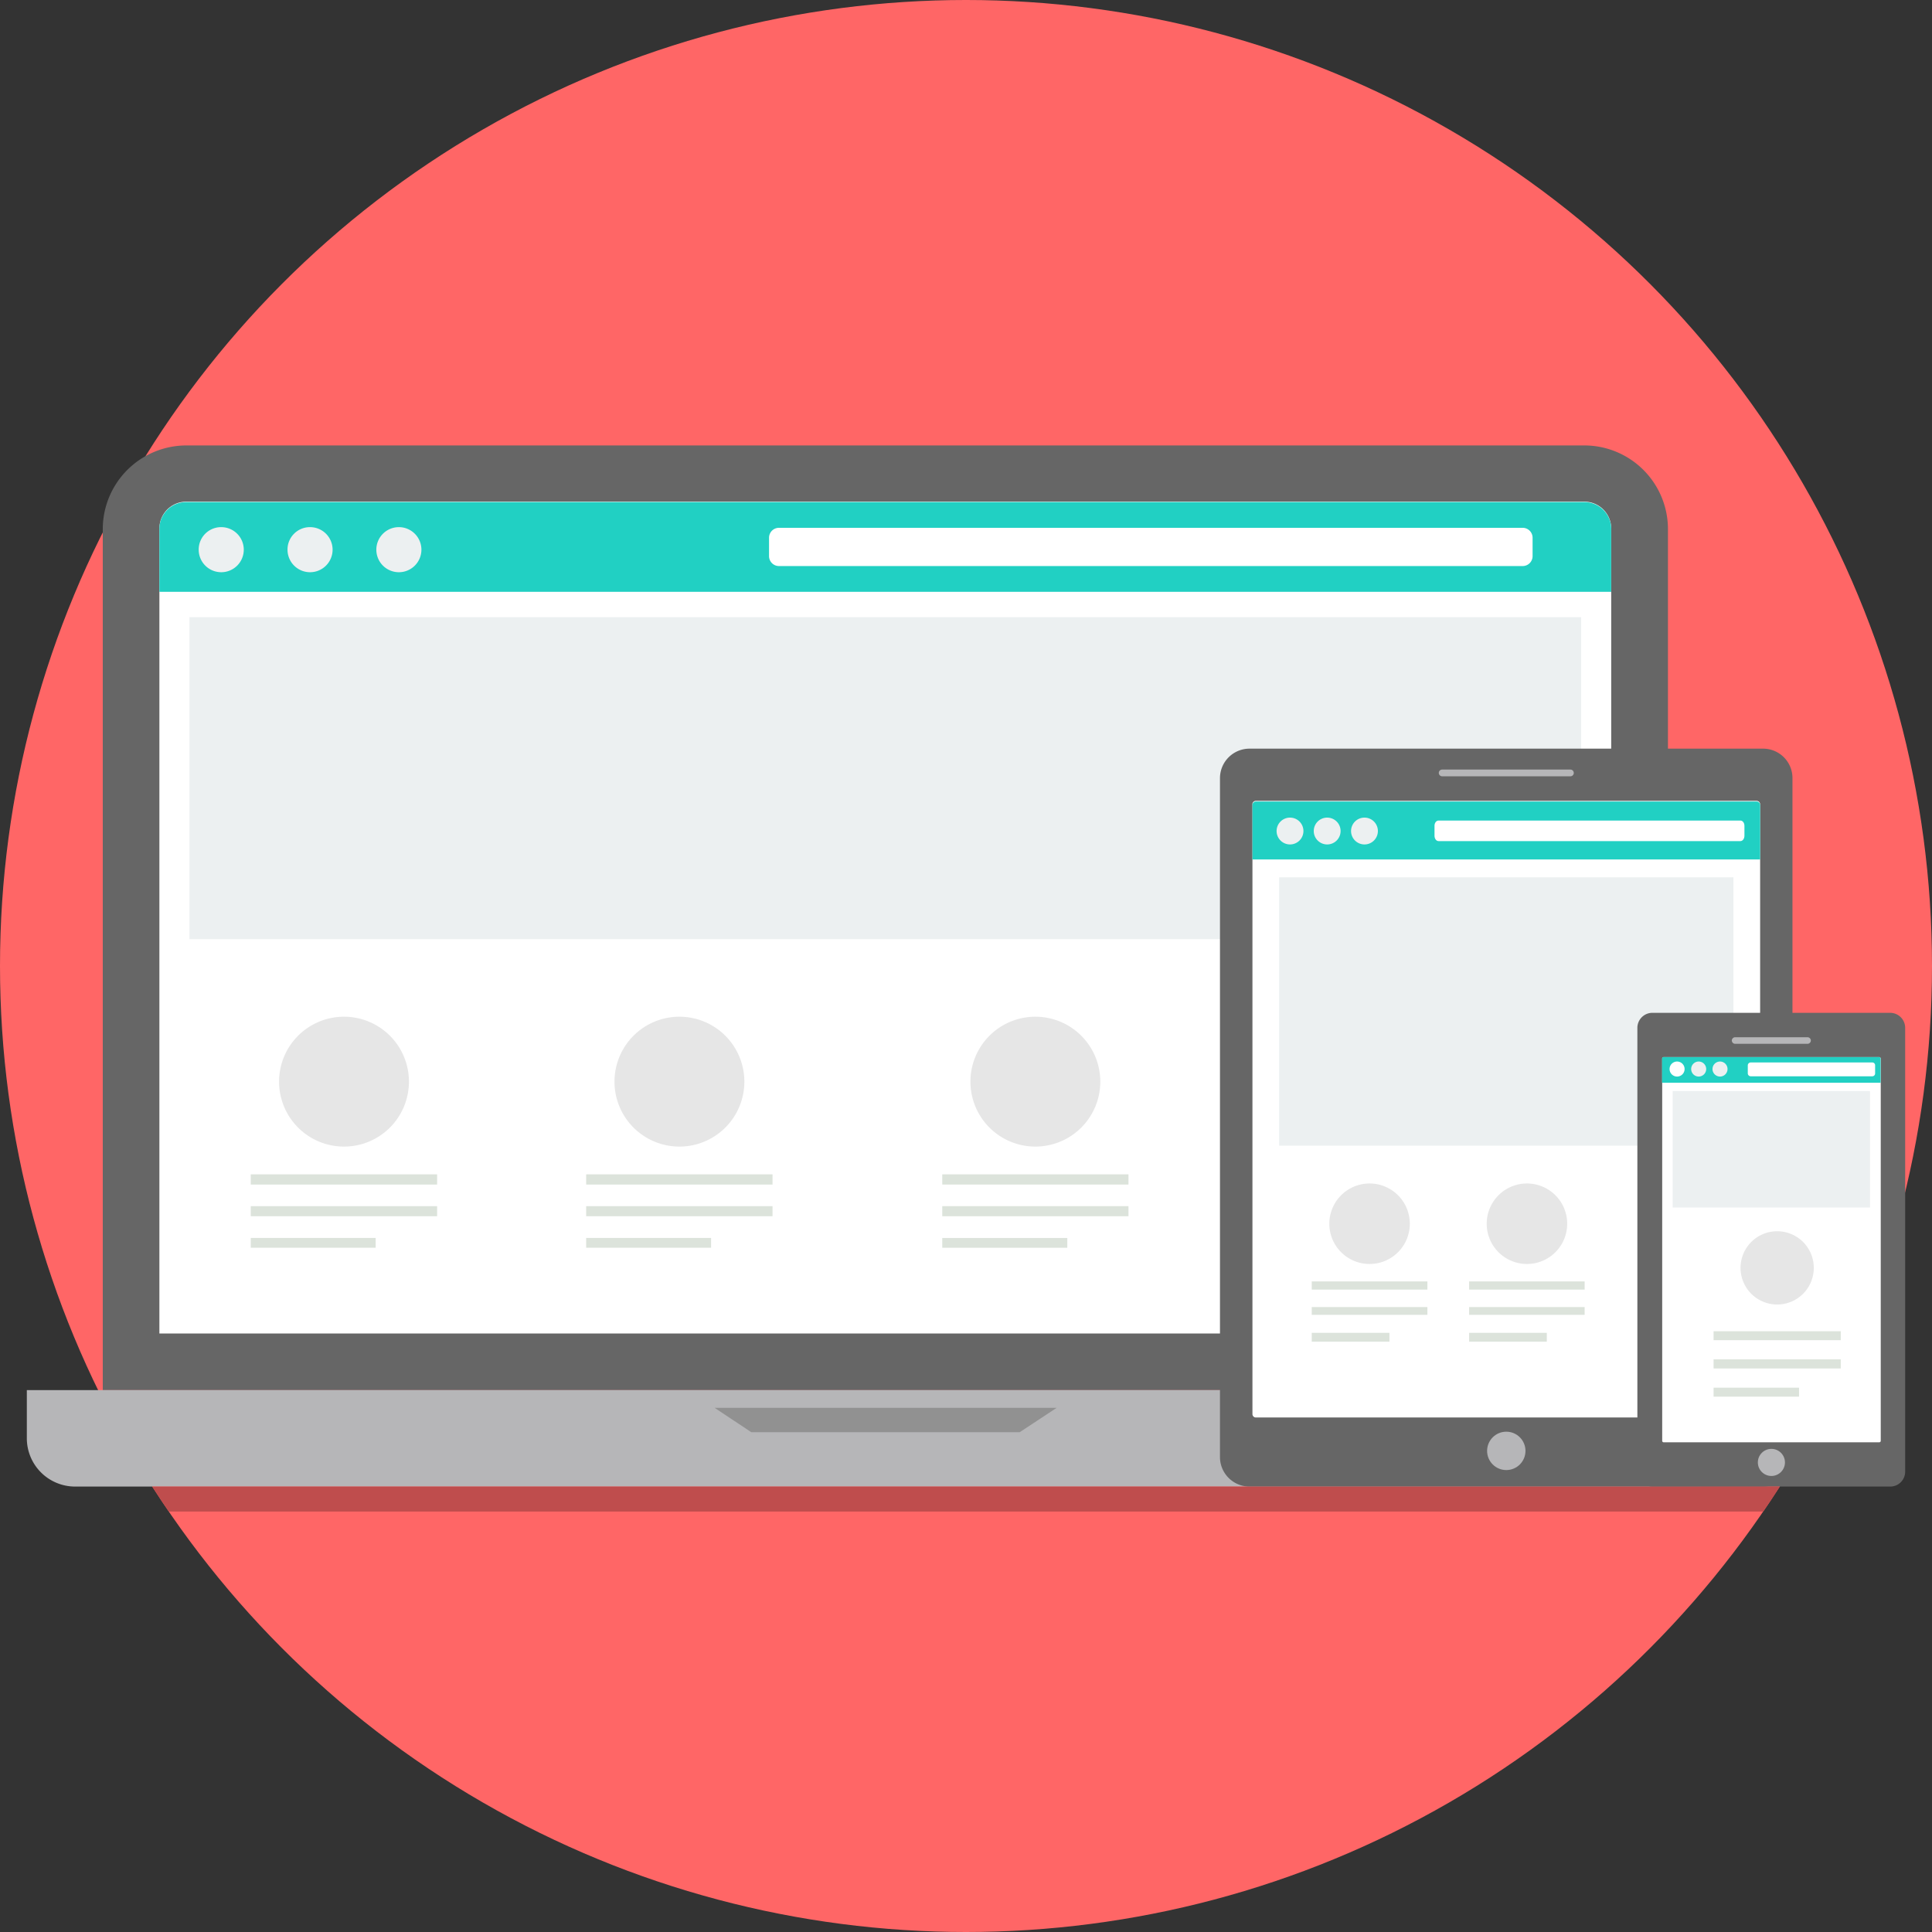 <svg id="レイヤー_3" data-name="レイヤー 3" xmlns="http://www.w3.org/2000/svg" viewBox="0 0 144 144"><rect x="0" y="0" width="144" height="144" fill="#333333" stroke="none"/><defs><style>.cls-1{fill:#f66;}.cls-2{fill:#666;}.cls-3{fill:#fff;}.cls-4{fill:#ecf0f1;}.cls-5{fill:#b6b6b8;}.cls-6{fill:#919191;}.cls-7{fill:#21d0c3;}.cls-8{fill:#e6e6e6;}.cls-9{fill:#dce3db;}.cls-10{fill:#bf4d4d;}</style></defs><circle class="cls-1" cx="72" cy="72" r="72"/><path class="cls-2" d="M13.88,33.2H118.09a6.24,6.24,0,0,1,6.23,6.22v64.19H7.66V39.42A6.24,6.24,0,0,1,13.88,33.2Z"/><path class="cls-3" d="M11.88,99.39H120.09v-60a2,2,0,0,0-2-2H13.88a2,2,0,0,0-2,2v60Z"/><path class="cls-4" d="M14.12,46H117.85V70H14.12Z"/><path class="cls-5" d="M2,103.61H130v3.6a3.6,3.6,0,0,1-3.59,3.59H5.59A3.6,3.6,0,0,1,2,107.21v-3.6Z"/><path class="cls-6" d="M53.21,104.93H78.76L76,106.75H56l-2.74-1.82Z"/><path class="cls-2" d="M93.13,55.8h38.28A2.19,2.19,0,0,1,133.6,58v50.61a2.19,2.19,0,0,1-2.19,2.19H93.13a2.2,2.2,0,0,1-2.2-2.19V58A2.2,2.2,0,0,1,93.13,55.8Z"/><path class="cls-3" d="M93.6,59.69h37.33a.26.26,0,0,1,.26.26V105.4a.26.26,0,0,1-.26.25H93.6a.25.25,0,0,1-.25-.25V60A.26.26,0,0,1,93.6,59.69Z"/><circle class="cls-5" cx="112.27" cy="108.14" r="1.43"/><path class="cls-4" d="M95.34,65.39H129.2v20H95.34Z"/><path class="cls-2" d="M123.16,75.49h17.73A1.12,1.12,0,0,1,142,76.6v33.09a1.11,1.11,0,0,1-1.12,1.11H123.16a1.12,1.12,0,0,1-1.12-1.11V76.6A1.12,1.12,0,0,1,123.16,75.49Z"/><path class="cls-3" d="M124,78.79h16.07a.11.11,0,0,1,.11.11v28.49a.11.11,0,0,1-.11.11H124a.11.11,0,0,1-.11-.11V78.9A.11.11,0,0,1,124,78.79Z"/><circle class="cls-5" cx="132.03" cy="109" r="1.01"/><path class="cls-5" d="M129.33,77.31h5.39a.25.25,0,0,1,.25.24h0a.25.25,0,0,1-.25.25h-5.39a.25.25,0,0,1-.25-.25h0A.25.25,0,0,1,129.33,77.31Z"/><path class="cls-7" d="M120.09,44.11H11.88V39.42a2,2,0,0,1,2-2H118.09a2,2,0,0,1,2,2v4.69Z"/><path class="cls-3" d="M58.06,39.34h55.43a.74.74,0,0,1,.74.74v1.37a.74.74,0,0,1-.74.74H58.06a.74.74,0,0,1-.74-.74V40.08A.74.74,0,0,1,58.06,39.34Z"/><path class="cls-4" d="M16.49,39.29A1.68,1.68,0,1,1,14.81,41,1.67,1.67,0,0,1,16.49,39.29Z"/><path class="cls-4" d="M23.11,39.29A1.68,1.68,0,1,1,21.43,41,1.67,1.67,0,0,1,23.11,39.29Z"/><path class="cls-4" d="M29.73,39.29A1.68,1.68,0,1,1,28.05,41,1.68,1.68,0,0,1,29.73,39.29Z"/><path class="cls-8" d="M25.64,75.78a4.84,4.84,0,1,1-4.84,4.84A4.84,4.84,0,0,1,25.64,75.78Z"/><path class="cls-8" d="M50.63,75.78a4.84,4.84,0,1,1-4.83,4.84A4.84,4.84,0,0,1,50.63,75.78Z"/><path class="cls-9" d="M18.69,87.53H32.58v.76H18.69Zm0,4.74H28V93H18.69Zm0-2.37H32.58v.75H18.69Z"/><path class="cls-9" d="M43.69,87.53H57.58v.76H43.69Zm0,4.74H53V93H43.69Zm0-2.37H57.58v.75H43.69Z"/><path class="cls-8" d="M77.17,75.78a4.84,4.84,0,1,1-4.84,4.84A4.84,4.84,0,0,1,77.17,75.78Z"/><path class="cls-9" d="M70.23,87.53H84.11v.76H70.23v-.76Zm0,4.74h9.32V93H70.23v-.75Zm0-2.37H84.11v.75H70.23V89.9Z"/><path class="cls-8" d="M102.08,88.21a3,3,0,1,1-3,3A3,3,0,0,1,102.08,88.21Z"/><path class="cls-9" d="M97.77,95.51h8.62v.61H97.77Zm0,3.83h5.79V100H97.77Zm0-1.92h8.62V98H97.77Z"/><path class="cls-8" d="M113.81,88.21a3,3,0,1,1-3,3A3,3,0,0,1,113.81,88.21Z"/><path class="cls-9" d="M109.5,95.51h8.61v.61H109.5Zm0,3.83h5.79V100H109.5Zm0-1.92h8.61V98H109.5Z"/><path class="cls-7" d="M131.19,64.06H93.35V60a.26.26,0,0,1,.25-.26h37.33a.26.26,0,0,1,.26.26v4.11Z"/><path class="cls-4" d="M96.15,60.94a1,1,0,1,1-1,1A1,1,0,0,1,96.15,60.94Z"/><path class="cls-4" d="M98.92,60.94a1,1,0,1,1-1,1A1,1,0,0,1,98.92,60.94Z"/><path class="cls-4" d="M101.7,60.94a1,1,0,1,1-1,1A1,1,0,0,1,101.7,60.94Z"/><path class="cls-3" d="M107.22,61.16h22.5c.17,0,.3.17.3.39v.74c0,.22-.13.4-.3.4h-22.5c-.17,0-.3-.18-.3-.4v-.74C106.92,61.33,107.05,61.16,107.22,61.16Z"/><path class="cls-7" d="M140.17,80.7H123.88V78.9a.11.11,0,0,1,.11-.11h16.07a.11.11,0,0,1,.11.11v1.8Z"/><path class="cls-3" d="M125,79.12a.56.56,0,1,1-.56.56A.56.56,0,0,1,125,79.12Z"/><path class="cls-4" d="M126.62,79.12a.56.56,0,1,1-.57.56A.56.56,0,0,1,126.62,79.12Z"/><path class="cls-4" d="M128.2,79.12a.56.56,0,1,1-.56.56A.56.56,0,0,1,128.2,79.12Z"/><path class="cls-3" d="M130.49,79.19h9.06a.21.21,0,0,1,.21.22V80a.21.21,0,0,1-.21.22h-9.06a.22.22,0,0,1-.22-.22v-.59A.22.22,0,0,1,130.49,79.19Z"/><path class="cls-4" d="M124.67,81.32h14.71V90H124.67V81.32Z"/><path class="cls-8" d="M132.46,91.77a2.73,2.73,0,1,1-2.73,2.73A2.73,2.73,0,0,1,132.46,91.77Z"/><path class="cls-9" d="M127.72,99.22h9.48v.67h-9.48Zm0,4.21h6.37v.67h-6.37Zm0-2.11h9.48V102h-9.48Z"/><path class="cls-10" d="M11.34,110.8H132.66c-.4.63-.82,1.25-1.24,1.86H12.58C12.16,112.05,11.74,111.43,11.34,110.8Z"/><path class="cls-5" d="M107.48,57.36h9.58a.25.25,0,0,1,.24.25h0a.25.25,0,0,1-.24.25h-9.58a.25.25,0,0,1-.24-.25h0A.25.25,0,0,1,107.48,57.36Z"/></svg>